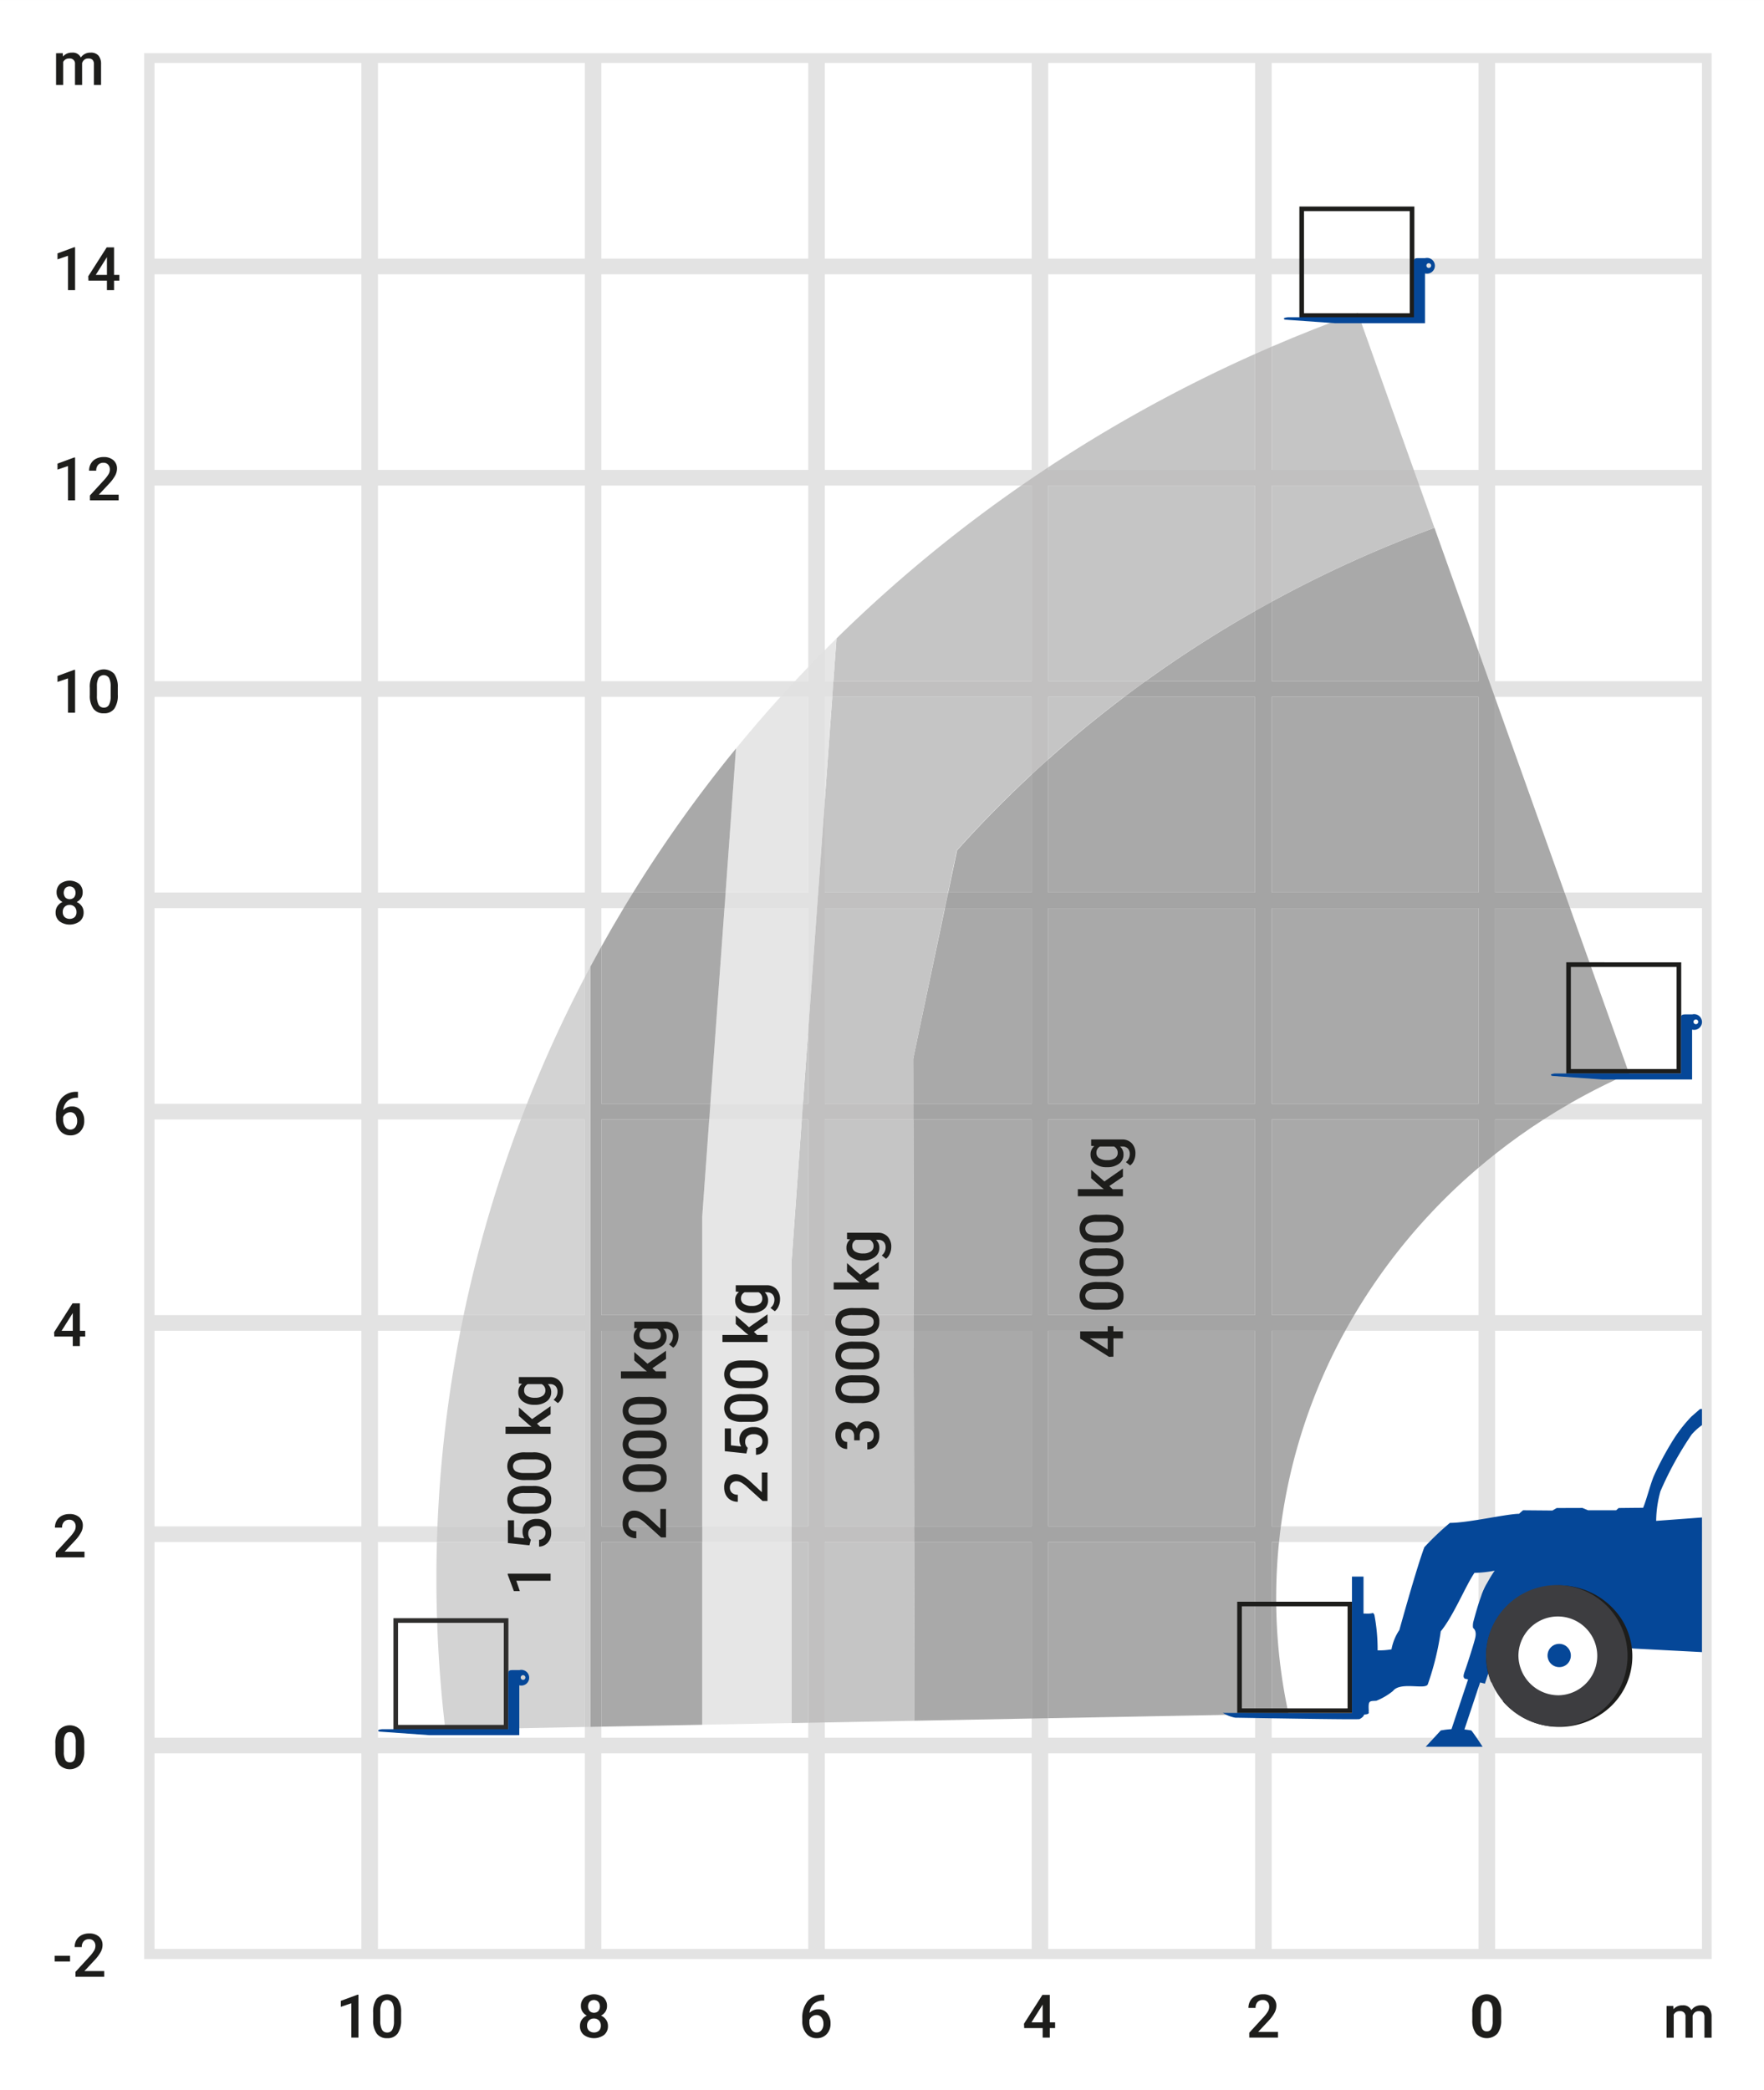 <svg id="Ebene_1" data-name="Ebene 1" xmlns="http://www.w3.org/2000/svg" xmlns:xlink="http://www.w3.org/1999/xlink" viewBox="0 0 190.747 226.007"><rect x="0" y="0" width="190.747" height="226.007" fill="#808080" stroke="none"/><defs><style>.cls-1,.cls-15,.cls-16,.cls-18{fill:none;}.cls-2{clip-path:url(#clip-path);}.cls-3{fill:#fff;}.cls-4{fill:#e3e3e3;}.cls-5{fill:#1d1d1b;}.cls-6{fill:#054798;}.cls-7{fill:#a4a4a4;}.cls-8{fill:#a9a9a9;}.cls-9{fill:#c1c0c0;}.cls-10{fill:#c5c5c5;}.cls-11{fill:#e1e1e1;}.cls-12{fill:#e6e6e6;}.cls-13{fill:#cecece;}.cls-14{fill:#d3d3d3;}.cls-15,.cls-18{stroke:#1d1d1b;}.cls-15,.cls-16{stroke-width:0.5px;}.cls-16{stroke:#2e2d2c;}.cls-17{fill:#060607;}.cls-18{stroke-linecap:round;stroke-linejoin:round;stroke-width:0.678px;}.cls-19{fill:#3d3d40;}</style><clipPath id="clip-path" transform="translate(-499.001 -308.889)"><rect class="cls-1" x="499" y="308.89" width="190.749" height="226.006"/></clipPath></defs><title>120_Arbeitsbereich_Teleskopstapler-starr_4t_14m</title><g class="cls-2"><polyline class="cls-3" points="0 0 0 226.007 190.747 226.007 190.747 0 0 0"/></g><polyline class="cls-4" points="15.59 5.746 15.59 211.834 185.078 211.834 185.078 5.746 15.59 5.746"/><path class="cls-5" d="M661.329,526.459a2.268,2.268,0,0,0-.409-1.427,1.59,1.59,0,0,0-2.312.005,2.308,2.308,0,0,0-.402,1.47v.85a2.273,2.273,0,0,0,.41,1.428,1.585,1.585,0,0,0,2.317-.009,2.344,2.344,0,0,0,.396-1.466v-.851Zm-.917,1.015a1.731,1.731,0,0,1-.155.806.516.516,0,0,1-.486.264.524.524,0,0,1-.494-.275,1.782,1.782,0,0,1-.154-.84v-1.125a1.59,1.59,0,0,1,.164-.78.522.522,0,0,1,.478-.249.53.53,0,0,1,.49.262,1.69,1.69,0,0,1,.157.837v1.1Z" transform="translate(-499.001 -308.889)"/><path class="cls-5" d="M508.11,497.375a2.263,2.263,0,0,0-.409-1.426,1.589,1.589,0,0,0-2.312.004,2.312,2.312,0,0,0-.402,1.47v.85a2.276,2.276,0,0,0,.409,1.429,1.585,1.585,0,0,0,2.317-.01,2.34,2.34,0,0,0,.397-1.466v-.851Zm-.917,1.015a1.737,1.737,0,0,1-.155.807.516.516,0,0,1-.486.263.524.524,0,0,1-.494-.274,1.782,1.782,0,0,1-.154-.841v-1.124a1.582,1.582,0,0,1,.164-.78.52.52,0,0,1,.478-.25.532.532,0,0,1,.49.262,1.695,1.695,0,0,1,.157.838v1.099Z" transform="translate(-499.001 -308.889)"/><polygon class="cls-3" points="16.707 6.809 16.707 27.965 39.078 27.965 39.078 6.809 16.707 6.809 16.707 6.809"/><polygon class="cls-3" points="40.868 6.809 40.868 27.965 63.238 27.965 63.238 6.809 40.868 6.809 40.868 6.809"/><polygon class="cls-3" points="65.028 6.809 65.028 27.965 87.399 27.965 87.399 6.809 65.028 6.809 65.028 6.809"/><polygon class="cls-3" points="89.189 6.809 89.189 27.965 111.559 27.965 111.559 6.809 89.189 6.809 89.189 6.809"/><polygon class="cls-3" points="113.349 6.809 113.349 27.965 135.719 27.965 135.719 6.809 113.349 6.809 113.349 6.809"/><polygon class="cls-3" points="137.509 6.809 137.509 27.965 159.88 27.965 159.88 6.809 137.509 6.809 137.509 6.809"/><polygon class="cls-3" points="16.707 29.658 16.707 50.813 39.078 50.813 39.078 29.658 16.707 29.658 16.707 29.658"/><polygon class="cls-3" points="40.868 29.658 40.868 50.813 63.238 50.813 63.238 29.658 40.868 29.658 40.868 29.658"/><polygon class="cls-3" points="65.028 29.658 65.028 50.813 87.399 50.813 87.399 29.658 65.028 29.658 65.028 29.658"/><polyline class="cls-3" points="89.189 29.658 89.189 50.813 111.559 50.813 111.559 29.658 89.189 29.658"/><polyline class="cls-3" points="113.349 29.658 113.349 50.813 135.719 50.813 135.719 29.658 113.349 29.658"/><polyline class="cls-3" points="137.509 29.658 137.509 50.813 159.88 50.813 159.88 29.658 137.509 29.658"/><polygon class="cls-3" points="16.707 52.505 16.707 73.661 39.078 73.661 39.078 52.505 16.707 52.505 16.707 52.505"/><polygon class="cls-3" points="40.868 52.505 40.868 73.661 63.238 73.661 63.238 52.505 40.868 52.505 40.868 52.505"/><polyline class="cls-3" points="65.028 52.505 65.028 73.661 87.399 73.661 87.399 52.505 65.028 52.505"/><polyline class="cls-3" points="89.189 52.505 89.189 73.661 111.559 73.661 111.559 52.505 89.189 52.505"/><polyline class="cls-3" points="113.349 52.505 113.349 73.661 135.719 73.661 135.719 52.505 113.349 52.505"/><polyline class="cls-3" points="137.509 52.505 137.509 73.661 159.88 73.661 159.88 52.505 137.509 52.505"/><polygon class="cls-3" points="16.707 75.354 16.707 96.509 39.078 96.509 39.078 75.354 16.707 75.354 16.707 75.354"/><polygon class="cls-3" points="40.868 75.354 40.868 96.509 63.238 96.509 63.238 75.354 40.868 75.354 40.868 75.354"/><polyline class="cls-3" points="65.028 75.354 65.028 96.509 87.399 96.509 87.399 75.354 65.028 75.354"/><polyline class="cls-3" points="89.189 75.354 89.189 96.509 111.559 96.509 111.559 75.354 89.189 75.354"/><polyline class="cls-3" points="113.349 75.354 113.349 96.509 135.719 96.509 135.719 75.354 113.349 75.354"/><polyline class="cls-3" points="137.509 75.354 137.509 96.509 159.88 96.509 159.88 75.354 137.509 75.354"/><polygon class="cls-3" points="16.707 98.202 16.707 119.358 39.078 119.358 39.078 98.202 16.707 98.202 16.707 98.202"/><polyline class="cls-3" points="40.868 98.202 40.868 119.358 63.238 119.358 63.238 98.202 40.868 98.202"/><polyline class="cls-3" points="65.028 98.202 65.028 119.358 87.399 119.358 87.399 98.202 65.028 98.202"/><polyline class="cls-3" points="89.189 98.202 89.189 119.358 111.559 119.358 111.559 98.202 89.189 98.202"/><polyline class="cls-3" points="113.349 98.202 113.349 119.358 135.719 119.358 135.719 98.202 113.349 98.202"/><polyline class="cls-3" points="137.509 98.202 137.509 119.358 159.88 119.358 159.88 98.202 137.509 98.202"/><polygon class="cls-3" points="16.707 121.05 16.707 142.206 39.078 142.206 39.078 121.05 16.707 121.05 16.707 121.05"/><polyline class="cls-3" points="40.868 121.05 40.868 142.206 63.238 142.206 63.238 121.05 40.868 121.05"/><polyline class="cls-3" points="65.028 121.05 65.028 142.206 87.399 142.206 87.399 121.05 65.028 121.05"/><polyline class="cls-3" points="89.189 121.05 89.189 142.206 111.559 142.206 111.559 121.05 89.189 121.05"/><polyline class="cls-3" points="113.349 121.05 113.349 142.206 135.719 142.206 135.719 121.05 113.349 121.05"/><polyline class="cls-3" points="137.509 121.05 137.509 142.206 159.88 142.206 159.88 121.05 137.509 121.05"/><polygon class="cls-3" points="16.707 143.898 16.707 165.054 39.078 165.054 39.078 143.898 16.707 143.898 16.707 143.898"/><polyline class="cls-3" points="40.868 143.898 40.868 165.054 63.238 165.054 63.238 143.898 40.868 143.898"/><polyline class="cls-3" points="65.028 143.898 65.028 165.054 87.399 165.054 87.399 143.898 65.028 143.898"/><polyline class="cls-3" points="89.189 143.898 89.189 165.054 111.559 165.054 111.559 143.898 89.189 143.898"/><polyline class="cls-3" points="113.349 143.898 113.349 165.054 135.719 165.054 135.719 143.898 113.349 143.898"/><polyline class="cls-3" points="137.509 143.898 137.509 165.054 159.88 165.054 159.88 143.898 137.509 143.898"/><polygon class="cls-3" points="16.707 166.745 16.707 187.902 39.078 187.902 39.078 166.745 16.707 166.745 16.707 166.745"/><polyline class="cls-3" points="40.868 166.745 40.868 187.902 63.238 187.902 63.238 166.745 40.868 166.745"/><polyline class="cls-3" points="65.028 166.745 65.028 187.902 87.399 187.902 87.399 166.745 65.028 166.745"/><polyline class="cls-3" points="89.189 166.745 89.189 187.902 111.559 187.902 111.559 166.745 89.189 166.745"/><polyline class="cls-3" points="113.349 166.745 113.349 187.902 135.719 187.902 135.719 166.745 113.349 166.745"/><polyline class="cls-3" points="137.509 166.745 137.509 187.902 159.88 187.902 159.88 166.745 137.509 166.745"/><polygon class="cls-3" points="16.707 189.595 16.707 210.749 39.078 210.749 39.078 189.595 16.707 189.595 16.707 189.595"/><polygon class="cls-3" points="40.868 189.595 40.868 210.749 63.238 210.749 63.238 189.595 40.868 189.595 40.868 189.595"/><polygon class="cls-3" points="65.028 189.595 65.028 210.749 87.399 210.749 87.399 189.595 65.028 189.595 65.028 189.595"/><polygon class="cls-3" points="89.189 189.595 89.189 210.749 111.559 210.749 111.559 189.595 89.189 189.595 89.189 189.595"/><polygon class="cls-3" points="113.349 189.595 113.349 210.749 135.719 210.749 135.719 189.595 113.349 189.595 113.349 189.595"/><polygon class="cls-3" points="137.509 189.595 137.509 210.749 159.88 210.749 159.88 189.595 137.509 189.595 137.509 189.595"/><path class="cls-6" d="M561.842,315.375Z" transform="translate(-499.001 -308.889)"/><path class="cls-5" d="M508.139,476.673h-2.146l1.13-1.209a4.104,4.104,0,0,0,.639-.862,1.582,1.582,0,0,0,.195-.725,1.173,1.173,0,0,0-.389-.934,1.56,1.56,0,0,0-1.062-.338,1.745,1.745,0,0,0-.824.187,1.325,1.325,0,0,0-.549.525,1.511,1.511,0,0,0-.192.76h.771a.898.898,0,0,1,.206-.625.744.744,0,0,1,.581-.229.643.643,0,0,1,.5.204.759.759,0,0,1,.186.533,1.007,1.007,0,0,1-.141.5,3.814,3.814,0,0,1-.474.62l-1.539,1.679v.53h3.107v-.616Z" transform="translate(-499.001 -308.889)"/><path class="cls-5" d="M507.641,449.821h-.797l-1.993,3.123.022.47H506.87v1.028h.771v-1.028h.575v-.619h-.575v-2.974Zm-.828,1.146.057-.102v1.93H505.66l1.152-1.828Z" transform="translate(-499.001 -308.889)"/><path class="cls-5" d="M507.352,426.951a2.123,2.123,0,0,0-1.703.689,2.828,2.828,0,0,0-.592,1.904v.264a2.008,2.008,0,0,0,.43,1.339,1.396,1.396,0,0,0,1.122.511,1.429,1.429,0,0,0,1.087-.436,1.59,1.59,0,0,0,.414-1.141,1.7,1.7,0,0,0-.354-1.114,1.183,1.183,0,0,0-.967-.432,1.253,1.253,0,0,0-.949.39,1.484,1.484,0,0,1,.46-.98,1.532,1.532,0,0,1,1.035-.356h.095v-.638Zm-.209,2.47a1.084,1.084,0,0,1,.203.682,1.07,1.07,0,0,1-.2.676.683.683,0,0,1-1.101-.046,1.384,1.384,0,0,1-.216-.817v-.235a.833.833,0,0,1,.31-.381.814.814,0,0,1,.465-.143.647.647,0,0,1,.54.264Z" transform="translate(-499.001 -308.889)"/><polygon class="cls-3" points="161.67 6.809 161.67 27.965 184.041 27.965 184.041 6.809 161.67 6.809 161.67 6.809"/><polygon class="cls-3" points="161.67 29.658 161.67 50.813 184.041 50.813 184.041 29.658 161.67 29.658 161.67 29.658"/><polyline class="cls-3" points="161.67 52.505 161.67 73.661 184.041 73.661 184.041 52.505 161.67 52.505"/><polyline class="cls-3" points="161.67 75.354 161.67 96.509 184.041 96.509 184.041 75.354 161.67 75.354"/><polyline class="cls-3" points="161.67 98.202 161.67 119.358 184.041 119.358 184.041 98.202 161.67 98.202"/><polyline class="cls-3" points="161.67 121.05 161.67 142.206 184.041 142.206 184.041 121.05 161.67 121.05"/><polygon class="cls-3" points="161.67 143.898 161.67 165.054 184.041 165.054 184.041 143.898 161.67 143.898 161.67 143.898"/><polygon class="cls-3" points="161.67 166.745 161.67 187.902 184.041 187.902 184.041 166.745 161.67 166.745 161.67 166.745"/><polygon class="cls-3" points="161.67 189.595 161.67 210.749 184.041 210.749 184.041 189.595 161.67 189.595 161.67 189.595"/><path class="cls-7" d="M610.56,494.717v-19.082H597.842l-.003-1.692H610.56v-21.156H597.801l-.003-1.692H610.56v-21.156H597.759l-.003-1.692H610.56V407.091h-9.384l.357-1.692h9.027V392.632q.886-.824,1.79-1.63v14.397h22.37V384.243H620.575q1.137-.858,2.295-1.692h11.85v-7.6q.891-.505,1.79-.997V382.55h22.371v-3.227l1.79,5.018v21.057h7.509l.604,1.692h-8.113v21.156h8.027q-1.419.816-2.782,1.692h-5.245v3.748q-.91.722-1.79,1.47v-5.218H636.51v21.156h8.925q-.495.839-.965,1.692h-7.96v21.156h.996c-.074.561-.141,1.128-.199,1.692h-.797v18.593l-1.79.033v-18.626H612.35v19.048l-1.79.034m1.79-41.93v21.156h22.37v-21.156H612.35m0-22.848v21.156h22.37v-21.156H612.35m24.16-22.848v21.156h22.371V407.091H636.51m-24.16,0v21.156h22.37V407.091H612.35m24.16-22.848v21.156h22.371V384.243H636.51" transform="translate(-499.001 -308.889)"/><path class="cls-8" d="M634.72,382.55H622.87a130.255,130.255,0,0,1,11.85-7.6v7.6" transform="translate(-499.001 -308.889)"/><path class="cls-8" d="M658.881,382.55H636.51V373.953a130.144,130.144,0,0,1,13.788-6.523q1.893-.763,3.813-1.467h0l.004-.002,4.766,13.363V382.55" transform="translate(-499.001 -308.889)"/><path class="cls-8" d="M610.56,405.399h-9.027l.962-4.563q3.834-4.276,8.065-8.204v12.767" transform="translate(-499.001 -308.889)"/><path class="cls-8" d="M634.72,405.399H612.35V391.002q3.962-3.542,8.225-6.759H634.72v21.156" transform="translate(-499.001 -308.889)"/><polyline class="cls-8" points="159.88 96.509 137.509 96.509 137.509 75.354 159.88 75.354 159.88 96.509"/><polyline class="cls-8" points="111.559 119.358 98.755 119.358 98.746 114.488 99.388 111.42 102.175 98.202 111.559 98.202 111.559 119.358"/><polyline class="cls-8" points="135.719 119.358 113.349 119.358 113.349 98.202 135.719 98.202 135.719 119.358"/><polyline class="cls-8" points="159.88 119.358 137.509 119.358 137.509 98.202 159.88 98.202 159.88 119.358"/><polyline class="cls-8" points="111.559 142.206 98.797 142.206 98.758 121.05 111.559 121.05 111.559 142.206"/><polyline class="cls-8" points="135.719 142.206 113.349 142.206 113.349 121.05 135.719 121.05 135.719 142.206"/><path class="cls-8" d="M645.435,451.095H636.51v-21.156h22.371v5.218a63.224,63.224,0,0,0-13.446,15.938" transform="translate(-499.001 -308.889)"/><polyline class="cls-8" points="111.559 165.054 98.839 165.054 98.8 143.898 111.559 143.898 111.559 165.054"/><polyline class="cls-8" points="135.719 165.054 113.349 165.054 113.349 143.898 135.719 143.898 135.719 165.054"/><path class="cls-8" d="M637.506,473.943h-.996v-21.156h7.96a60.3,60.3,0,0,0-6.964,21.156" transform="translate(-499.001 -308.889)"/><polyline class="cls-8" points="98.877 186.067 98.877 186.067 98.877 186.066 98.842 166.745 111.559 166.745 111.559 185.827 98.877 186.067"/><polyline class="cls-8" points="113.349 185.794 113.349 166.745 135.719 166.745 135.719 185.372 113.349 185.794"/><path class="cls-8" d="M636.51,494.228v-18.593h.797a59.331,59.331,0,0,0,1.025,18.558l-1.822.035" transform="translate(-499.001 -308.889)"/><polyline class="cls-8" points="169.179 96.509 161.67 96.509 161.67 75.452 169.179 96.509"/><path class="cls-8" d="M668.698,428.247h-8.027V407.091h8.113l6.379,17.886a67.224,67.224,0,0,0-6.465,3.27" transform="translate(-499.001 -308.889)"/><path class="cls-8" d="M660.671,433.687v-3.748h5.245q-2.736,1.759-5.245,3.748" transform="translate(-499.001 -308.889)"/><path class="cls-9" d="M586.4,495.176v-19.541h-1.805v-1.692H586.4v-21.156h-1.805v-1.692H586.4v-21.156h-.698l.122-1.692H586.4v-7.986l1.79-24.809v9.947H601.508l-.354,1.692H588.189v21.156h9.567l.003,1.692h-9.57v21.156h9.608l.003,1.692h-9.611v21.156h9.65l.003,1.692h-9.653v19.508l-1.79.033m24.16-102.571v-8.362H588.998l.122-1.692h21.44V361.395h-1.129q1.444-1.002,2.919-1.975v.282h22.37v-12.54q.892-.398,1.79-.786v13.326h15.368l.604,1.692H636.51v12.555q-.898.491-1.79.996V361.395H612.35V382.55h10.502q-1.158.834-2.297,1.692H612.35v6.734q-.903.806-1.79,1.628" transform="translate(-499.001 -308.889)"/><path class="cls-10" d="M634.72,359.702H612.35V359.42a156.08,156.08,0,0,1,22.37-12.258v12.54" transform="translate(-499.001 -308.889)"/><path class="cls-10" d="M651.878,359.702H636.51V346.377q4.564-1.97,9.305-3.674l6.063,17" transform="translate(-499.001 -308.889)"/><path class="cls-10" d="M610.56,382.55H589.12l.334-4.623a151.993,151.993,0,0,1,19.978-16.532h1.129V382.55" transform="translate(-499.001 -308.889)"/><path class="cls-10" d="M622.852,382.55H612.35V361.395h22.37v13.551a130.338,130.338,0,0,0-11.868,7.605" transform="translate(-499.001 -308.889)"/><path class="cls-10" d="M636.51,373.949V361.395h15.972l1.629,4.568q-1.92.704-3.813,1.467a130.404,130.404,0,0,0-13.788,6.519" transform="translate(-499.001 -308.889)"/><path class="cls-10" d="M601.508,405.399H588.189v-9.947l.809-11.209H610.56v8.362q-4.244,3.935-8.097,8.23l-.955,4.563" transform="translate(-499.001 -308.889)"/><path class="cls-10" d="M612.35,390.977v-6.734h8.205q-4.248,3.203-8.205,6.734" transform="translate(-499.001 -308.889)"/><polyline class="cls-10" points="87.399 119.358 86.823 119.358 87.399 111.372 87.399 119.358"/><polyline class="cls-10" points="98.755 119.358 89.189 119.358 89.189 98.202 102.153 98.202 99.388 111.42 98.746 114.488 98.755 119.358"/><polyline class="cls-10" points="87.399 142.206 85.594 142.206 85.594 136.395 86.701 121.05 87.399 121.05 87.399 142.206"/><polyline class="cls-10" points="98.797 142.206 89.189 142.206 89.189 121.05 98.758 121.05 98.797 142.206"/><polyline class="cls-10" points="87.399 165.054 85.594 165.054 85.594 143.898 87.399 143.898 87.399 165.054"/><polyline class="cls-10" points="98.839 165.054 89.189 165.054 89.189 143.898 98.8 143.898 98.839 165.054"/><polyline class="cls-10" points="85.59 186.322 85.593 186.317 85.594 186.317 85.594 166.745 87.399 166.745 87.399 186.287 85.59 186.322"/><polyline class="cls-10" points="89.189 186.254 89.189 166.745 98.842 166.745 98.877 186.066 98.877 186.067 98.873 186.071 89.189 186.254"/><path class="cls-11" d="M584.594,475.635h-9.661v-1.692h9.661v1.692m0-22.848h-9.661v-1.692h9.661v1.692m1.107-22.848H575.692l.122-1.692h10.009l-.122,1.692m.698-9.678v-13.17H577.34l.122-1.692H586.4V384.243h-3.008q.77-.852,1.555-1.692H586.4v-1.535q.886-.924,1.79-1.833V382.55h.931l-.122,1.692h-.809v11.209l-1.79,24.809" transform="translate(-499.001 -308.889)"/><path class="cls-12" d="M586.4,382.55h-1.453q.721-.772,1.453-1.535V382.55" transform="translate(-499.001 -308.889)"/><path class="cls-12" d="M589.12,382.55h-.931v-3.368q.628-.632,1.264-1.258l0,.003L589.12,382.55" transform="translate(-499.001 -308.889)"/><path class="cls-12" d="M586.4,405.399h-8.937l1.123-15.57q2.33-2.849,4.806-5.585H586.4v21.156" transform="translate(-499.001 -308.889)"/><polyline class="cls-12" points="89.189 86.562 89.189 75.354 89.997 75.354 89.189 86.562"/><polyline class="cls-12" points="86.823 119.358 76.814 119.358 78.34 98.202 87.399 98.202 87.399 111.372 86.823 119.358"/><polyline class="cls-12" points="85.594 142.206 75.933 142.206 75.933 131.561 76.691 121.05 86.701 121.05 85.594 136.395 85.594 142.206"/><polyline class="cls-12" points="85.594 165.054 75.933 165.054 75.933 143.898 85.594 143.898 85.594 165.054"/><polyline class="cls-12" points="75.933 186.497 75.933 166.745 85.594 166.745 85.594 186.317 85.593 186.317 75.933 186.497"/><path class="cls-7" d="M562.854,495.62v-82.219q.578-1.081,1.175-2.153v16.999H575.814l-.122,1.692H564.029v21.156h10.905v1.692H564.029v21.156h10.905v1.692H564.029v19.963l-1.175.022M577.34,407.091h-10.907q.511-.85,1.032-1.692h9.997l-.122,1.692" transform="translate(-499.001 -308.889)"/><path class="cls-8" d="M577.462,405.399h-9.997a146.26,146.26,0,0,1,11.12-15.57l-1.123,15.57" transform="translate(-499.001 -308.889)"/><path class="cls-8" d="M575.814,428.247H564.029v-16.999q1.167-2.097,2.405-4.157H577.34l-1.526,21.156" transform="translate(-499.001 -308.889)"/><polyline class="cls-8" points="75.933 142.206 65.028 142.206 65.028 121.05 76.691 121.05 75.933 131.561 75.933 142.206"/><polyline class="cls-8" points="75.933 165.054 65.028 165.054 65.028 143.898 75.933 143.898 75.933 165.054"/><polyline class="cls-8" points="65.028 186.708 65.028 166.745 75.933 166.745 75.933 186.498 75.926 186.504 65.028 186.708"/><path class="cls-13" d="M562.239,495.632v-19.997H546.245c.016-.563.035-1.129.058-1.692H562.239v-21.156H548.793q.166-.846.343-1.692H562.239v-21.156h-6.913q.322-.848.655-1.692h6.257v-13.689q.304-.584.615-1.164V495.62l-.615.012" transform="translate(-499.001 -308.889)"/><path class="cls-14" d="M562.239,428.247h-6.257a142.468,142.468,0,0,1,6.257-13.689v13.689" transform="translate(-499.001 -308.889)"/><path class="cls-14" d="M562.239,451.095H549.136a140.566,140.566,0,0,1,6.191-21.156h6.913v21.156" transform="translate(-499.001 -308.889)"/><path class="cls-14" d="M562.239,473.943H546.304a139.176,139.176,0,0,1,2.49-21.156H562.239v21.156" transform="translate(-499.001 -308.889)"/><path class="cls-14" d="M547.156,495.917a138.946,138.946,0,0,1-.91-20.282H562.239v19.997l-15.083.285" transform="translate(-499.001 -308.889)"/><path class="cls-5" d="M507.561,404.465a1.706,1.706,0,0,0-2.06,0,1.202,1.202,0,0,0-.381.936,1.081,1.081,0,0,0,.173.605,1.203,1.203,0,0,0,.471.417,1.265,1.265,0,0,0-.552.454,1.174,1.174,0,0,0-.197.666,1.211,1.211,0,0,0,.414.965,1.871,1.871,0,0,0,2.201.002,1.212,1.212,0,0,0,.413-.966,1.161,1.161,0,0,0-.195-.66,1.319,1.319,0,0,0-.557-.46,1.21,1.21,0,0,0,.476-.417,1.075,1.075,0,0,0,.174-.605,1.202,1.202,0,0,0-.381-.936Zm-.484,3.59a.845.845,0,0,1-1.092-.006.743.743,0,0,1-.198-.543.767.767,0,0,1,.202-.555.712.712,0,0,1,.538-.209.72.72,0,0,1,.541.211.762.762,0,0,1,.205.554.746.746,0,0,1-.195.549Zm-.076-2.12a.679.679,0,0,1-.936,0,.828.828,0,0,1-.002-1.011.671.671,0,0,1,.936.01.808.808,0,0,1,.002,1.001Z" transform="translate(-499.001 -308.889)"/><path class="cls-5" d="M507.12,381.32h-.098l-1.803.663v.647l1.133-.386v3.712h.768V381.32Zm4.618,1.892a2.406,2.406,0,0,0-.382-1.454,1.554,1.554,0,0,0-2.269.013,2.482,2.482,0,0,0-.373,1.495v.8a2.413,2.413,0,0,0,.389,1.462,1.334,1.334,0,0,0,1.128.493,1.317,1.317,0,0,0,1.135-.506,2.52,2.52,0,0,0,.373-1.503v-.8Zm-.771.981a1.887,1.887,0,0,1-.187.919.597.597,0,0,1-.549.294.608.608,0,0,1-.568-.317,2.006,2.006,0,0,1-.181-.965v-1.047a1.808,1.808,0,0,1,.187-.897.679.679,0,0,1,1.12.016,1.956,1.956,0,0,1,.178.954v1.044Z" transform="translate(-499.001 -308.889)"/><path class="cls-5" d="M507.12,358.359h-.098l-1.803.663v.647l1.133-.386v3.712h.768v-4.637Zm4.713,4.021h-2.146l1.13-1.209a4.122,4.122,0,0,0,.639-.862,1.585,1.585,0,0,0,.195-.725,1.173,1.173,0,0,0-.389-.935,1.563,1.563,0,0,0-1.062-.338,1.748,1.748,0,0,0-.824.187,1.323,1.323,0,0,0-.549.525,1.511,1.511,0,0,0-.192.76h.771a.899.899,0,0,1,.206-.625.742.742,0,0,1,.581-.229.644.644,0,0,1,.5.203.76.76,0,0,1,.186.533,1.006,1.006,0,0,1-.141.5,3.842,3.842,0,0,1-.474.62l-1.539,1.679v.53h3.107V362.38Z" transform="translate(-499.001 -308.889)"/><path class="cls-5" d="M507.12,335.625h-.098l-1.803.663v.647l1.133-.386v3.712h.768v-4.637Zm4.215.016h-.797l-1.993,3.123.022.47h1.996v1.028h.771v-1.028h.574v-.619h-.574v-2.974Zm-.828,1.146.057-.102v1.93h-1.209l1.152-1.828Z" transform="translate(-499.001 -308.889)"/><path class="cls-5" d="M637.196,528.604H635.05l1.13-1.209a4.136,4.136,0,0,0,.64-.861,1.59,1.59,0,0,0,.195-.726,1.173,1.173,0,0,0-.389-.934,1.56,1.56,0,0,0-1.062-.338,1.743,1.743,0,0,0-.823.187,1.324,1.324,0,0,0-.549.525,1.511,1.511,0,0,0-.192.76h.771a.901.901,0,0,1,.206-.625.744.744,0,0,1,.581-.229.642.642,0,0,1,.5.204.757.757,0,0,1,.186.533.998.998,0,0,1-.142.5,3.806,3.806,0,0,1-.474.62l-1.539,1.679v.53h3.107v-.616Z" transform="translate(-499.001 -308.889)"/><path class="cls-5" d="M612.518,524.599h-.797l-1.993,3.123.022.47h1.997v1.028h.771v-1.028h.574v-.619h-.574v-2.974Zm-.828,1.146.057-.102v1.93h-1.21l1.153-1.828Z" transform="translate(-499.001 -308.889)"/><path class="cls-5" d="M588.05,524.577a2.12,2.12,0,0,0-1.703.689,2.826,2.826,0,0,0-.592,1.904v.263a2.011,2.011,0,0,0,.43,1.34,1.398,1.398,0,0,0,1.122.511,1.43,1.43,0,0,0,1.087-.437,1.589,1.589,0,0,0,.414-1.141,1.7,1.7,0,0,0-.354-1.114,1.184,1.184,0,0,0-.967-.431,1.253,1.253,0,0,0-.949.39,1.489,1.489,0,0,1,.46-.981,1.532,1.532,0,0,1,1.035-.355h.095v-.638Zm-.21,2.469a1.086,1.086,0,0,1,.203.682,1.068,1.068,0,0,1-.2.676.65.65,0,0,1-.543.258.657.657,0,0,1-.559-.304,1.382,1.382,0,0,1-.216-.817v-.235a.842.842,0,0,1,.309-.381.813.813,0,0,1,.465-.142.646.646,0,0,1,.539.263Z" transform="translate(-499.001 -308.889)"/><path class="cls-5" d="M564.259,524.882a1.706,1.706,0,0,0-2.06,0,1.2,1.2,0,0,0-.381.936,1.078,1.078,0,0,0,.173.604,1.206,1.206,0,0,0,.471.418,1.264,1.264,0,0,0-.552.454,1.172,1.172,0,0,0-.197.666,1.212,1.212,0,0,0,.414.965,1.871,1.871,0,0,0,2.201.002,1.214,1.214,0,0,0,.413-.967,1.162,1.162,0,0,0-.195-.66,1.315,1.315,0,0,0-.557-.46,1.213,1.213,0,0,0,.476-.418,1.072,1.072,0,0,0,.174-.604,1.2,1.2,0,0,0-.381-.936Zm-.484,3.589a.845.845,0,0,1-1.092-.006.746.746,0,0,1-.198-.543.764.764,0,0,1,.202-.555.711.711,0,0,1,.538-.21.722.722,0,0,1,.541.211.763.763,0,0,1,.205.554.745.745,0,0,1-.195.549Zm-.076-2.12a.68.68,0,0,1-.936,0,.828.828,0,0,1-.002-1.011.669.669,0,0,1,.936.01.808.808,0,0,1,.002,1.001Z" transform="translate(-499.001 -308.889)"/><path class="cls-5" d="M537.758,524.583H537.66l-1.803.664v.647l1.133-.386V529.22h.768v-4.637Zm4.618,1.892a2.407,2.407,0,0,0-.383-1.454,1.556,1.556,0,0,0-2.269.013,2.481,2.481,0,0,0-.373,1.495v.8a2.412,2.412,0,0,0,.389,1.461,1.335,1.335,0,0,0,1.128.494,1.316,1.316,0,0,0,1.135-.507,2.518,2.518,0,0,0,.373-1.502v-.8Zm-.771.981a1.884,1.884,0,0,1-.187.918.597.597,0,0,1-.549.294.608.608,0,0,1-.568-.317,2.009,2.009,0,0,1-.181-.965v-1.048a1.803,1.803,0,0,1,.187-.896.678.678,0,0,1,1.12.016,1.954,1.954,0,0,1,.178.953v1.045Z" transform="translate(-499.001 -308.889)"/><path class="cls-5" d="M615.805,452.849v.789l3.123,1.973.47-.022v-1.976h1.028v-.764h-1.028v-.568h-.619v.568Zm1.146.82-.102-.056h1.93V454.81l-1.828-1.141Zm.73-6.151a2.424,2.424,0,0,0-1.454.379,1.527,1.527,0,0,0,.013,2.246,2.501,2.501,0,0,0,1.495.37h.799a2.439,2.439,0,0,0,1.462-.385,1.317,1.317,0,0,0,.493-1.117,1.298,1.298,0,0,0-.506-1.124,2.539,2.539,0,0,0-1.503-.369Zm.98.764a1.904,1.904,0,0,1,.919.185.59.59,0,0,1,.294.544.6.6,0,0,1-.318.562,2.026,2.026,0,0,1-.965.179h-1.047a1.827,1.827,0,0,1-.897-.185.669.669,0,0,1,.016-1.109,1.964,1.964,0,0,1,.954-.176Zm-.98-4.402a2.424,2.424,0,0,0-1.454.379,1.527,1.527,0,0,0,.013,2.246,2.501,2.501,0,0,0,1.495.369h.799a2.432,2.432,0,0,0,1.462-.384,1.317,1.317,0,0,0,.493-1.117,1.298,1.298,0,0,0-.506-1.124,2.539,2.539,0,0,0-1.503-.369Zm.98.764a1.905,1.905,0,0,1,.919.185.589.589,0,0,1,.294.544.6.6,0,0,1-.318.562,2.026,2.026,0,0,1-.965.179h-1.047a1.827,1.827,0,0,1-.897-.185.669.669,0,0,1,.016-1.109,1.963,1.963,0,0,1,.954-.176Zm-.98-4.402a2.417,2.417,0,0,0-1.454.379,1.527,1.527,0,0,0,.013,2.246,2.501,2.501,0,0,0,1.495.369h.799a2.425,2.425,0,0,0,1.462-.385,1.314,1.314,0,0,0,.493-1.117,1.298,1.298,0,0,0-.506-1.123,2.539,2.539,0,0,0-1.503-.369Zm.98.763a1.914,1.914,0,0,1,.919.186.588.588,0,0,1,.294.543.601.601,0,0,1-.318.563,2.026,2.026,0,0,1-.965.179h-1.047a1.827,1.827,0,0,1-.897-.185.67.67,0,0,1,.016-1.11,1.976,1.976,0,0,1,.954-.176Zm1.765-4.875v-.883l-2.003,1.398-1.431-1.263v.918l1.069.939.302.239h-2.812v.763h4.875v-.763h-1.12l-.353-.339,1.473-1.009Zm-.416-1.409a1.185,1.185,0,0,0,.479-.976,1.117,1.117,0,0,0-.371-.879h.232a.802.802,0,0,1,.611.22.839.839,0,0,1,.208.6,1.089,1.089,0,0,1-.422.867l.463.361a1.298,1.298,0,0,0,.411-.542,1.787,1.787,0,0,0,.157-.73,1.574,1.574,0,0,0-.39-1.123,1.392,1.392,0,0,0-1.067-.417h-3.329v.688l.346.035a1.115,1.115,0,0,0-.41.914,1.191,1.191,0,0,0,.478.988,2.019,2.019,0,0,0,1.278.373,2.084,2.084,0,0,0,1.326-.379Zm-2.149-.591a.671.671,0,0,1-.301-.586.722.722,0,0,1,.39-.678h1.511a.733.733,0,0,1,.4.685.668.668,0,0,1-.297.579,1.388,1.388,0,0,1-.814.209,1.559,1.559,0,0,1-.889-.209Z" transform="translate(-499.001 -308.889)"/><path class="cls-5" d="M591.971,464.637v-.449a.909.909,0,0,1,.197-.635.727.727,0,0,1,.562-.213.719.719,0,0,1,.552.204.788.788,0,0,1,.191.559.762.762,0,0,1-.191.545.649.649,0,0,1-.495.203v.764a1.175,1.175,0,0,0,.946-.422,1.613,1.613,0,0,0,.355-1.08,1.631,1.631,0,0,0-.368-1.111,1.246,1.246,0,0,0-.99-.423,1.075,1.075,0,0,0-1.076.77,1.235,1.235,0,0,0-.414-.507.989.989,0,0,0-.586-.197,1.228,1.228,0,0,0-.966.391,1.565,1.565,0,0,0-.348,1.077,1.683,1.683,0,0,0,.164.749,1.264,1.264,0,0,0,.455.522,1.182,1.182,0,0,0,.647.187v-.764a.602.602,0,0,1-.468-.198.724.724,0,0,1-.179-.506.686.686,0,0,1,.182-.523.721.721,0,0,1,.513-.171.658.658,0,0,1,.524.206.826.826,0,0,1,.184.557v.465Zm-.692-7.031a2.431,2.431,0,0,0-1.454.379,1.528,1.528,0,0,0,.013,2.246,2.495,2.495,0,0,0,1.495.37h.8a2.438,2.438,0,0,0,1.462-.385,1.317,1.317,0,0,0,.493-1.117,1.301,1.301,0,0,0-.506-1.124,2.541,2.541,0,0,0-1.503-.369Zm.981.764a1.904,1.904,0,0,1,.919.185.591.591,0,0,1,.294.544.6.6,0,0,1-.317.562,2.016,2.016,0,0,1-.965.179h-1.047a1.822,1.822,0,0,1-.897-.185.668.668,0,0,1,.016-1.109,1.964,1.964,0,0,1,.954-.176Zm-.981-4.402a2.424,2.424,0,0,0-1.454.379,1.528,1.528,0,0,0,.013,2.246,2.495,2.495,0,0,0,1.495.37h.8a2.439,2.439,0,0,0,1.462-.385,1.317,1.317,0,0,0,.493-1.117,1.301,1.301,0,0,0-.506-1.124,2.541,2.541,0,0,0-1.503-.369Zm.981.764a1.905,1.905,0,0,1,.919.185.59.59,0,0,1,.294.544.6.6,0,0,1-.317.562,2.016,2.016,0,0,1-.965.179h-1.047a1.823,1.823,0,0,1-.897-.185.668.668,0,0,1,.016-1.109,1.964,1.964,0,0,1,.954-.176Zm-.981-4.402a2.424,2.424,0,0,0-1.454.379,1.528,1.528,0,0,0,.013,2.246,2.502,2.502,0,0,0,1.495.37h.8a2.438,2.438,0,0,0,1.462-.385,1.317,1.317,0,0,0,.493-1.117,1.3,1.3,0,0,0-.506-1.124,2.541,2.541,0,0,0-1.503-.369Zm.981.764a1.905,1.905,0,0,1,.919.185.59.59,0,0,1,.294.544.6.6,0,0,1-.317.562,2.029,2.029,0,0,1-.965.179h-1.047a1.822,1.822,0,0,1-.897-.185.668.668,0,0,1,.016-1.109,1.964,1.964,0,0,1,.954-.176Zm1.765-4.876v-.883l-2.003,1.398-1.431-1.263v.918l1.07.939.301.239H589.15v.764h4.875v-.764h-1.12l-.352-.339,1.473-1.009Zm-.416-1.409a1.186,1.186,0,0,0,.479-.975,1.119,1.119,0,0,0-.371-.88h.232a.8.8,0,0,1,.611.22.838.838,0,0,1,.208.6,1.086,1.086,0,0,1-.422.867l.463.362a1.307,1.307,0,0,0,.411-.542,1.799,1.799,0,0,0,.157-.731,1.575,1.575,0,0,0-.39-1.123,1.39,1.39,0,0,0-1.066-.417h-3.329v.688l.346.035a1.115,1.115,0,0,0-.409.914,1.193,1.193,0,0,0,.478.989,2.025,2.025,0,0,0,1.278.372,2.085,2.085,0,0,0,1.327-.379Zm-2.149-.59a.674.674,0,0,1-.302-.586.723.723,0,0,1,.39-.679H593.06a.734.734,0,0,1,.4.685.671.671,0,0,1-.297.58,1.395,1.395,0,0,1-.814.209,1.562,1.562,0,0,1-.889-.209Z" transform="translate(-499.001 -308.889)"/><path class="cls-5" d="M581.378,468.119v2.124l-1.209-1.119a4.142,4.142,0,0,0-.862-.633,1.597,1.597,0,0,0-.725-.193,1.178,1.178,0,0,0-.935.385,1.536,1.536,0,0,0-.338,1.051,1.713,1.713,0,0,0,.187.815,1.316,1.316,0,0,0,.525.544,1.521,1.521,0,0,0,.76.19v-.764a.905.905,0,0,1-.625-.204.731.731,0,0,1-.229-.575.636.636,0,0,1,.203-.495.767.767,0,0,1,.533-.184,1.016,1.016,0,0,1,.5.14,3.82,3.82,0,0,1,.62.47l1.679,1.524h.53v-3.076Zm-1.523-2.67a.829.829,0,0,1-.273-.666.753.753,0,0,1,.246-.597.973.973,0,0,1,.668-.217,1.103,1.103,0,0,1,.692.196.655.655,0,0,1,.254.549.723.723,0,0,1-.179.509.814.814,0,0,1-.516.238V466.2a1.305,1.305,0,0,0,.951-.448,1.525,1.525,0,0,0,.36-1.041,1.459,1.459,0,0,0-.417-1.103,1.55,1.55,0,0,0-1.122-.403,1.683,1.683,0,0,0-1.136.363,1.269,1.269,0,0,0-.422,1.017,1.4,1.4,0,0,0,.184.716l-1.104-.125v-1.823h-.666v2.457l2.33.248.152-.609Zm-.606-5.806a2.424,2.424,0,0,0-1.454.378,1.529,1.529,0,0,0,.013,2.247,2.502,2.502,0,0,0,1.495.369h.8a2.425,2.425,0,0,0,1.462-.385,1.314,1.314,0,0,0,.493-1.117,1.299,1.299,0,0,0-.506-1.123,2.541,2.541,0,0,0-1.503-.369Zm.981.763a1.902,1.902,0,0,1,.919.186.588.588,0,0,1,.294.543.601.601,0,0,1-.317.563,2.026,2.026,0,0,1-.965.179h-1.047a1.811,1.811,0,0,1-.897-.186.669.669,0,0,1,.016-1.109,1.976,1.976,0,0,1,.954-.176Zm-.981-4.401a2.424,2.424,0,0,0-1.454.378,1.529,1.529,0,0,0,.013,2.247,2.502,2.502,0,0,0,1.495.369h.8a2.424,2.424,0,0,0,1.462-.385,1.314,1.314,0,0,0,.493-1.117,1.298,1.298,0,0,0-.506-1.123,2.542,2.542,0,0,0-1.503-.369Zm.981.763a1.901,1.901,0,0,1,.919.186.588.588,0,0,1,.294.543.601.601,0,0,1-.317.563,2.028,2.028,0,0,1-.965.179h-1.047a1.823,1.823,0,0,1-.897-.186.669.669,0,0,1,.016-1.109,1.976,1.976,0,0,1,.954-.176Zm1.765-4.875v-.883l-2.003,1.398-1.431-1.263v.917l1.07.94.302.239h-2.812v.763h4.875v-.763h-1.12l-.352-.34,1.473-1.008Zm-.416-1.409a1.189,1.189,0,0,0,.479-.976,1.12,1.12,0,0,0-.371-.88h.232a.803.803,0,0,1,.611.22.84.84,0,0,1,.208.601,1.088,1.088,0,0,1-.422.867l.463.361a1.294,1.294,0,0,0,.411-.542,1.795,1.795,0,0,0,.157-.73,1.577,1.577,0,0,0-.39-1.124,1.393,1.393,0,0,0-1.066-.416H578.56v.688l.346.035a1.113,1.113,0,0,0-.409.914,1.19,1.19,0,0,0,.478.988,2.024,2.024,0,0,0,1.278.373,2.091,2.091,0,0,0,1.327-.379Zm-2.149-.591a.671.671,0,0,1-.301-.586.724.724,0,0,1,.39-.679h1.511a.735.735,0,0,1,.4.685.669.669,0,0,1-.297.58,1.388,1.388,0,0,1-.814.209,1.555,1.555,0,0,1-.889-.209Z" transform="translate(-499.001 -308.889)"/><path class="cls-5" d="M570.403,472.059v2.124l-1.209-1.118a4.135,4.135,0,0,0-.862-.633,1.595,1.595,0,0,0-.725-.193,1.18,1.18,0,0,0-.935.384,1.538,1.538,0,0,0-.338,1.051,1.719,1.719,0,0,0,.187.816,1.307,1.307,0,0,0,.525.543,1.522,1.522,0,0,0,.76.191v-.764a.905.905,0,0,1-.625-.204.731.731,0,0,1-.229-.575.633.633,0,0,1,.203-.495.762.762,0,0,1,.533-.184,1.016,1.016,0,0,1,.5.14,3.827,3.827,0,0,1,.62.47l1.679,1.524h.53v-3.077Zm-2.13-4.837a2.424,2.424,0,0,0-1.454.378,1.529,1.529,0,0,0,.013,2.247,2.502,2.502,0,0,0,1.495.369h.8a2.431,2.431,0,0,0,1.462-.385,1.315,1.315,0,0,0,.494-1.117,1.298,1.298,0,0,0-.506-1.123,2.541,2.541,0,0,0-1.503-.369Zm.981.763a1.904,1.904,0,0,1,.919.185.591.591,0,0,1,.293.544.599.599,0,0,1-.317.562,2.015,2.015,0,0,1-.965.18h-1.047a1.822,1.822,0,0,1-.897-.186.669.669,0,0,1,.016-1.109,1.976,1.976,0,0,1,.954-.176Zm-.981-4.402a2.43,2.43,0,0,0-1.454.379,1.529,1.529,0,0,0,.013,2.247,2.502,2.502,0,0,0,1.495.369h.8a2.431,2.431,0,0,0,1.462-.385,1.316,1.316,0,0,0,.494-1.117,1.298,1.298,0,0,0-.506-1.123,2.539,2.539,0,0,0-1.503-.37Zm.981.764a1.903,1.903,0,0,1,.919.185.591.591,0,0,1,.293.544.599.599,0,0,1-.317.562,2.015,2.015,0,0,1-.965.18h-1.047a1.835,1.835,0,0,1-.897-.186.669.669,0,0,1,.016-1.109,1.976,1.976,0,0,1,.954-.176Zm-.981-4.402a2.43,2.43,0,0,0-1.454.379,1.529,1.529,0,0,0,.013,2.247,2.502,2.502,0,0,0,1.495.369h.8a2.43,2.43,0,0,0,1.462-.385,1.315,1.315,0,0,0,.494-1.117,1.298,1.298,0,0,0-.506-1.123,2.533,2.533,0,0,0-1.503-.37Zm.981.764a1.904,1.904,0,0,1,.919.185.591.591,0,0,1,.293.544.6.6,0,0,1-.317.562,2.016,2.016,0,0,1-.965.179h-1.047a1.823,1.823,0,0,1-.897-.185.669.669,0,0,1,.016-1.109,1.976,1.976,0,0,1,.954-.176Zm1.765-4.876v-.883l-2.003,1.399-1.431-1.263v.917l1.07.939.301.239h-2.812v.764h4.875v-.764h-1.12l-.352-.339,1.473-1.009Zm-.416-1.408a1.19,1.19,0,0,0,.479-.976,1.119,1.119,0,0,0-.371-.88h.232a.804.804,0,0,1,.611.22.84.84,0,0,1,.208.6,1.085,1.085,0,0,1-.422.867l.463.362a1.3,1.3,0,0,0,.411-.542,1.794,1.794,0,0,0,.157-.731,1.577,1.577,0,0,0-.39-1.123,1.39,1.39,0,0,0-1.066-.416h-3.329v.688l.346.034a1.115,1.115,0,0,0-.409.915,1.191,1.191,0,0,0,.478.988,2.024,2.024,0,0,0,1.278.372,2.091,2.091,0,0,0,1.327-.378Zm-2.149-.591a.673.673,0,0,1-.301-.586.724.724,0,0,1,.39-.679h1.511a.734.734,0,0,1,.4.685.67.67,0,0,1-.297.58,1.396,1.396,0,0,1-.814.209,1.564,1.564,0,0,1-.889-.209Z" transform="translate(-499.001 -308.889)"/><path class="cls-5" d="M553.903,479.058v.097l.663,1.785h.647l-.386-1.122H558.54v-.76Zm2.498-3.679a.829.829,0,0,1-.273-.666.756.756,0,0,1,.246-.597.978.978,0,0,1,.668-.216,1.103,1.103,0,0,1,.692.196.654.654,0,0,1,.254.548.721.721,0,0,1-.179.509.815.815,0,0,1-.516.239v.738a1.308,1.308,0,0,0,.951-.447,1.53,1.53,0,0,0,.36-1.042,1.46,1.46,0,0,0-.417-1.103,1.549,1.549,0,0,0-1.122-.402,1.684,1.684,0,0,0-1.136.363,1.268,1.268,0,0,0-.422,1.016,1.405,1.405,0,0,0,.184.717l-1.105-.126v-1.822h-.666v2.457l2.33.248.152-.61Zm-.606-5.806a2.431,2.431,0,0,0-1.454.379,1.529,1.529,0,0,0,.013,2.247,2.502,2.502,0,0,0,1.495.369h.8a2.438,2.438,0,0,0,1.462-.385,1.315,1.315,0,0,0,.494-1.117,1.298,1.298,0,0,0-.506-1.123,2.533,2.533,0,0,0-1.503-.37Zm.981.764a1.904,1.904,0,0,1,.919.185.591.591,0,0,1,.293.544.6.6,0,0,1-.317.562,2.017,2.017,0,0,1-.965.179h-1.047a1.823,1.823,0,0,1-.897-.185.669.669,0,0,1,.016-1.109,1.975,1.975,0,0,1,.954-.176Zm-.981-4.402a2.43,2.43,0,0,0-1.454.379,1.528,1.528,0,0,0,.013,2.246,2.495,2.495,0,0,0,1.495.37h.8a2.438,2.438,0,0,0,1.462-.385,1.317,1.317,0,0,0,.494-1.117,1.301,1.301,0,0,0-.506-1.124,2.541,2.541,0,0,0-1.503-.369Zm.981.764a1.903,1.903,0,0,1,.919.185.591.591,0,0,1,.293.544.6.6,0,0,1-.317.562,2.017,2.017,0,0,1-.965.179h-1.047a1.825,1.825,0,0,1-.897-.185.669.669,0,0,1,.016-1.109,1.964,1.964,0,0,1,.954-.176Zm1.765-4.876v-.883l-2.003,1.399-1.431-1.264v.918l1.07.939.301.239h-2.812v.764h4.875v-.764h-1.12l-.352-.339,1.473-1.009Zm-.416-1.409a1.186,1.186,0,0,0,.479-.975,1.119,1.119,0,0,0-.371-.88h.232a.8.8,0,0,1,.611.22.84.84,0,0,1,.208.6,1.085,1.085,0,0,1-.422.867l.463.362a1.306,1.306,0,0,0,.411-.542,1.798,1.798,0,0,0,.157-.731,1.575,1.575,0,0,0-.39-1.123,1.39,1.39,0,0,0-1.067-.417h-3.329v.689l.346.034a1.115,1.115,0,0,0-.409.915,1.192,1.192,0,0,0,.478.988,2.024,2.024,0,0,0,1.277.372,2.085,2.085,0,0,0,1.327-.379Zm-2.149-.59a.674.674,0,0,1-.301-.586.724.724,0,0,1,.39-.679h1.511a.734.734,0,0,1,.4.685.671.671,0,0,1-.297.58,1.395,1.395,0,0,1-.814.209,1.563,1.563,0,0,1-.889-.209Z" transform="translate(-499.001 -308.889)"/><path class="cls-15" d="M633.034,482.335v11.538h11.935v-11.538Zm35.579-69.137v11.538h11.935V413.198ZM639.757,331.475v11.538h11.935V331.475Z" transform="translate(-499.001 -308.889)"/><polygon class="cls-16" points="42.791 175.231 42.791 186.769 54.726 186.769 54.726 175.231 42.791 175.231 42.791 175.231"/><path class="cls-6" d="M539.892,496.005v-.002c0-.072.339-.131.449-.131h13.617v-5.797c0-.476-.006-.595.478-.595h.718v.002l.013-.002a.85.85,0,1,1,0,1.649l-.013-.002v5.388l-1.197.002h-8.525l-5.364-.382c-.101-.007-.177-.063-.177-.13Zm15.415-5.726a.254.254,0,1,0,.254-.25.252.252,0,0,0-.254.25Z" transform="translate(-499.001 -308.889)"/><path class="cls-6" d="M666.712,425.104v-.003c0-.072.339-.131.449-.131h13.616v-5.797c0-.476-.006-.595.479-.595h.718v.002l.013-.002a.85.85,0,1,1,0,1.649l-.013-.002v5.389l-1.197.001h-8.525l-5.363-.381c-.101-.008-.177-.064-.177-.13Zm15.414-5.727a.255.255,0,1,0,.255-.249.253.253,0,0,0-.255.249Z" transform="translate(-499.001 -308.889)"/><path class="cls-6" d="M637.829,343.328v-.002c0-.072.34-.131.449-.131h13.617v-5.797c0-.476-.006-.596.478-.596h.719v.002l.012-.002a.85.85,0,1,1,0,1.649l-.012-.002v5.389l-1.197.001H643.37l-5.364-.381c-.1-.007-.177-.063-.177-.13Zm15.415-5.726a.255.255,0,1,0,.254-.25.252.252,0,0,0-.254.25Z" transform="translate(-499.001 -308.889)"/><path class="cls-6" d="M679.548,484.098s-3.203-3.051-3.61-3.051-1.114-4.211-1.414-4.167c-.559.081-11.395,2.943-11.72,3.051a20.851,20.851,0,0,0-2.865.037c-.633.484-1.566,4.093-1.62,4.283s-.081.651,0,.705.353.326.217.976-.949,3.146-1.112,3.58-.216.678-.108.813a.225.225,0,0,0,.217.108l2.034.516s.298-.895.406-1.22.624-2.115.624-2.115l2.983,1.03,15.968-4.546Z" transform="translate(-499.001 -308.889)"/><polygon class="cls-6" points="159.106 180.525 156.636 187.933 157.909 188.347 160.379 180.939 159.106 180.525 159.106 180.525"/><path class="cls-6" d="M659.32,497.771s-.895-1.382-1.22-1.762a8.951,8.951,0,0,0-3.308,0c-.163.19-1.627,1.762-1.627,1.762Z" transform="translate(-499.001 -308.889)"/><path class="cls-6" d="M683.042,461.24l-.209.012s-.571.494-.945.825a15.803,15.803,0,0,0-2.133,2.792,32.616,32.616,0,0,0-1.891,3.564c-.372.819-.856,2.754-1.19,3.498-.441-.003-2.643.024-2.643.024l-.271.244h-3.037l-.607-.253-2.783.009-.461.271-3.172-.027a5.599,5.599,0,0,0-.434.379c-1.437.027-5.502.985-7.481.985a30.428,30.428,0,0,0-2.766,2.63c-.895,2.4-2.693,8.952-2.704,8.958a5.537,5.537,0,0,0-.848,2.086,7.528,7.528,0,0,1-1.5.109,19.948,19.948,0,0,0-.352-3.851c-.24-.359.024-.068-.993-.128l-1.353.001v10.777l-14.032-.037a3.756,3.756,0,0,0,1.344.52c.346,0,13.244.235,13.433.149.241-.11.483-.336.483-.484.726-.044.448-.238.514-.403-.074-1.175.088-1.04.821-1.094a6.941,6.941,0,0,0,1.797-1.058c.814-1.057,3.552-.081,3.769-.732a29.858,29.858,0,0,0,1.397-5.717c1.383-1.681,2.679-4.912,3.646-6.325a12.428,12.428,0,0,0,2.183-.235,13.394,13.394,0,0,0-1.418,2.646c2.179-.067,4.765-.166,5.226-.084,3.416,3.765,4.833,4.786,11.2,5.859l7.41.386v-14.559l-4.955.368a12.422,12.422,0,0,1,.459-3.194,36.742,36.742,0,0,1,3.386-6.156,6.651,6.651,0,0,1,1.11-1.002V461.24Z" transform="translate(-499.001 -308.889)"/><polygon class="cls-6" points="146.194 170.482 146.194 185.293 147.441 185.293 147.441 170.482 146.194 170.482 146.194 170.482"/><path class="cls-17" d="M661.84,492.721a7.77,7.77,0,0,0,10.169,1.198,7.149,7.149,0,0,0,2.11-9.671,7.722,7.722,0,0,0-9.806-2.857,7.207,7.207,0,0,0-3.794,9.18" transform="translate(-499.001 -308.889)"/><path class="cls-18" d="M661.84,492.721a7.77,7.77,0,0,0,10.169,1.198,7.149,7.149,0,0,0,2.11-9.671,7.722,7.722,0,0,0-9.806-2.857,7.207,7.207,0,0,0-3.794,9.18" transform="translate(-499.001 -308.889)"/><path class="cls-19" d="M667.601,495.593a7.654,7.654,0,1,0-7.916-7.649,7.786,7.786,0,0,0,7.916,7.649Z" transform="translate(-499.001 -308.889)"/><path class="cls-3" d="M667.601,492.203a4.262,4.262,0,1,0-4.408-4.259,4.335,4.335,0,0,0,4.408,4.259Z" transform="translate(-499.001 -308.889)"/><path class="cls-6" d="M668.859,487.943a1.258,1.258,0,1,0-1.257,1.216,1.237,1.237,0,0,0,1.257-1.216Z" transform="translate(-499.001 -308.889)"/><path class="cls-5" d="M679.214,525.794v3.434h.771v-2.489a.68.68,0,0,1,.657-.377.55.55,0,0,1,.619.606v2.26h.771l-.003-2.355a.739.739,0,0,1,.233-.37.641.641,0,0,1,.43-.141.624.624,0,0,1,.473.152.684.684,0,0,1,.143.479v2.235h.771v-2.257a1.385,1.385,0,0,0-.284-.927,1.072,1.072,0,0,0-.846-.314,1.216,1.216,0,0,0-1.053.527.951.951,0,0,0-.943-.527,1.236,1.236,0,0,0-.99.422l-.023-.358Z" transform="translate(-499.001 -308.889)"/><path class="cls-5" d="M505.063,314.645v3.434h.771v-2.488a.679.679,0,0,1,.657-.378.55.55,0,0,1,.619.606v2.26h.771l-.003-2.355a.745.745,0,0,1,.233-.37.643.643,0,0,1,.43-.141.625.625,0,0,1,.473.152.683.683,0,0,1,.143.479v2.234h.771v-2.257a1.384,1.384,0,0,0-.284-.927,1.071,1.071,0,0,0-.846-.314,1.218,1.218,0,0,0-1.054.527.95.95,0,0,0-.943-.527,1.236,1.236,0,0,0-.99.422l-.022-.359Z" transform="translate(-499.001 -308.889)"/><path class="cls-5" d="M506.577,520.368h-1.666v.622h1.666v-.622Zm3.694,1.66h-2.146l1.13-1.209a4.128,4.128,0,0,0,.639-.862,1.587,1.587,0,0,0,.195-.725,1.173,1.173,0,0,0-.389-.935,1.565,1.565,0,0,0-1.062-.338,1.744,1.744,0,0,0-.824.187,1.324,1.324,0,0,0-.549.525,1.514,1.514,0,0,0-.192.761h.771a.901.901,0,0,1,.206-.626.743.743,0,0,1,.581-.228.645.645,0,0,1,.5.203.758.758,0,0,1,.186.533,1.006,1.006,0,0,1-.141.5,3.808,3.808,0,0,1-.474.62l-1.539,1.679v.53h3.107v-.615Z" transform="translate(-499.001 -308.889)"/></svg>